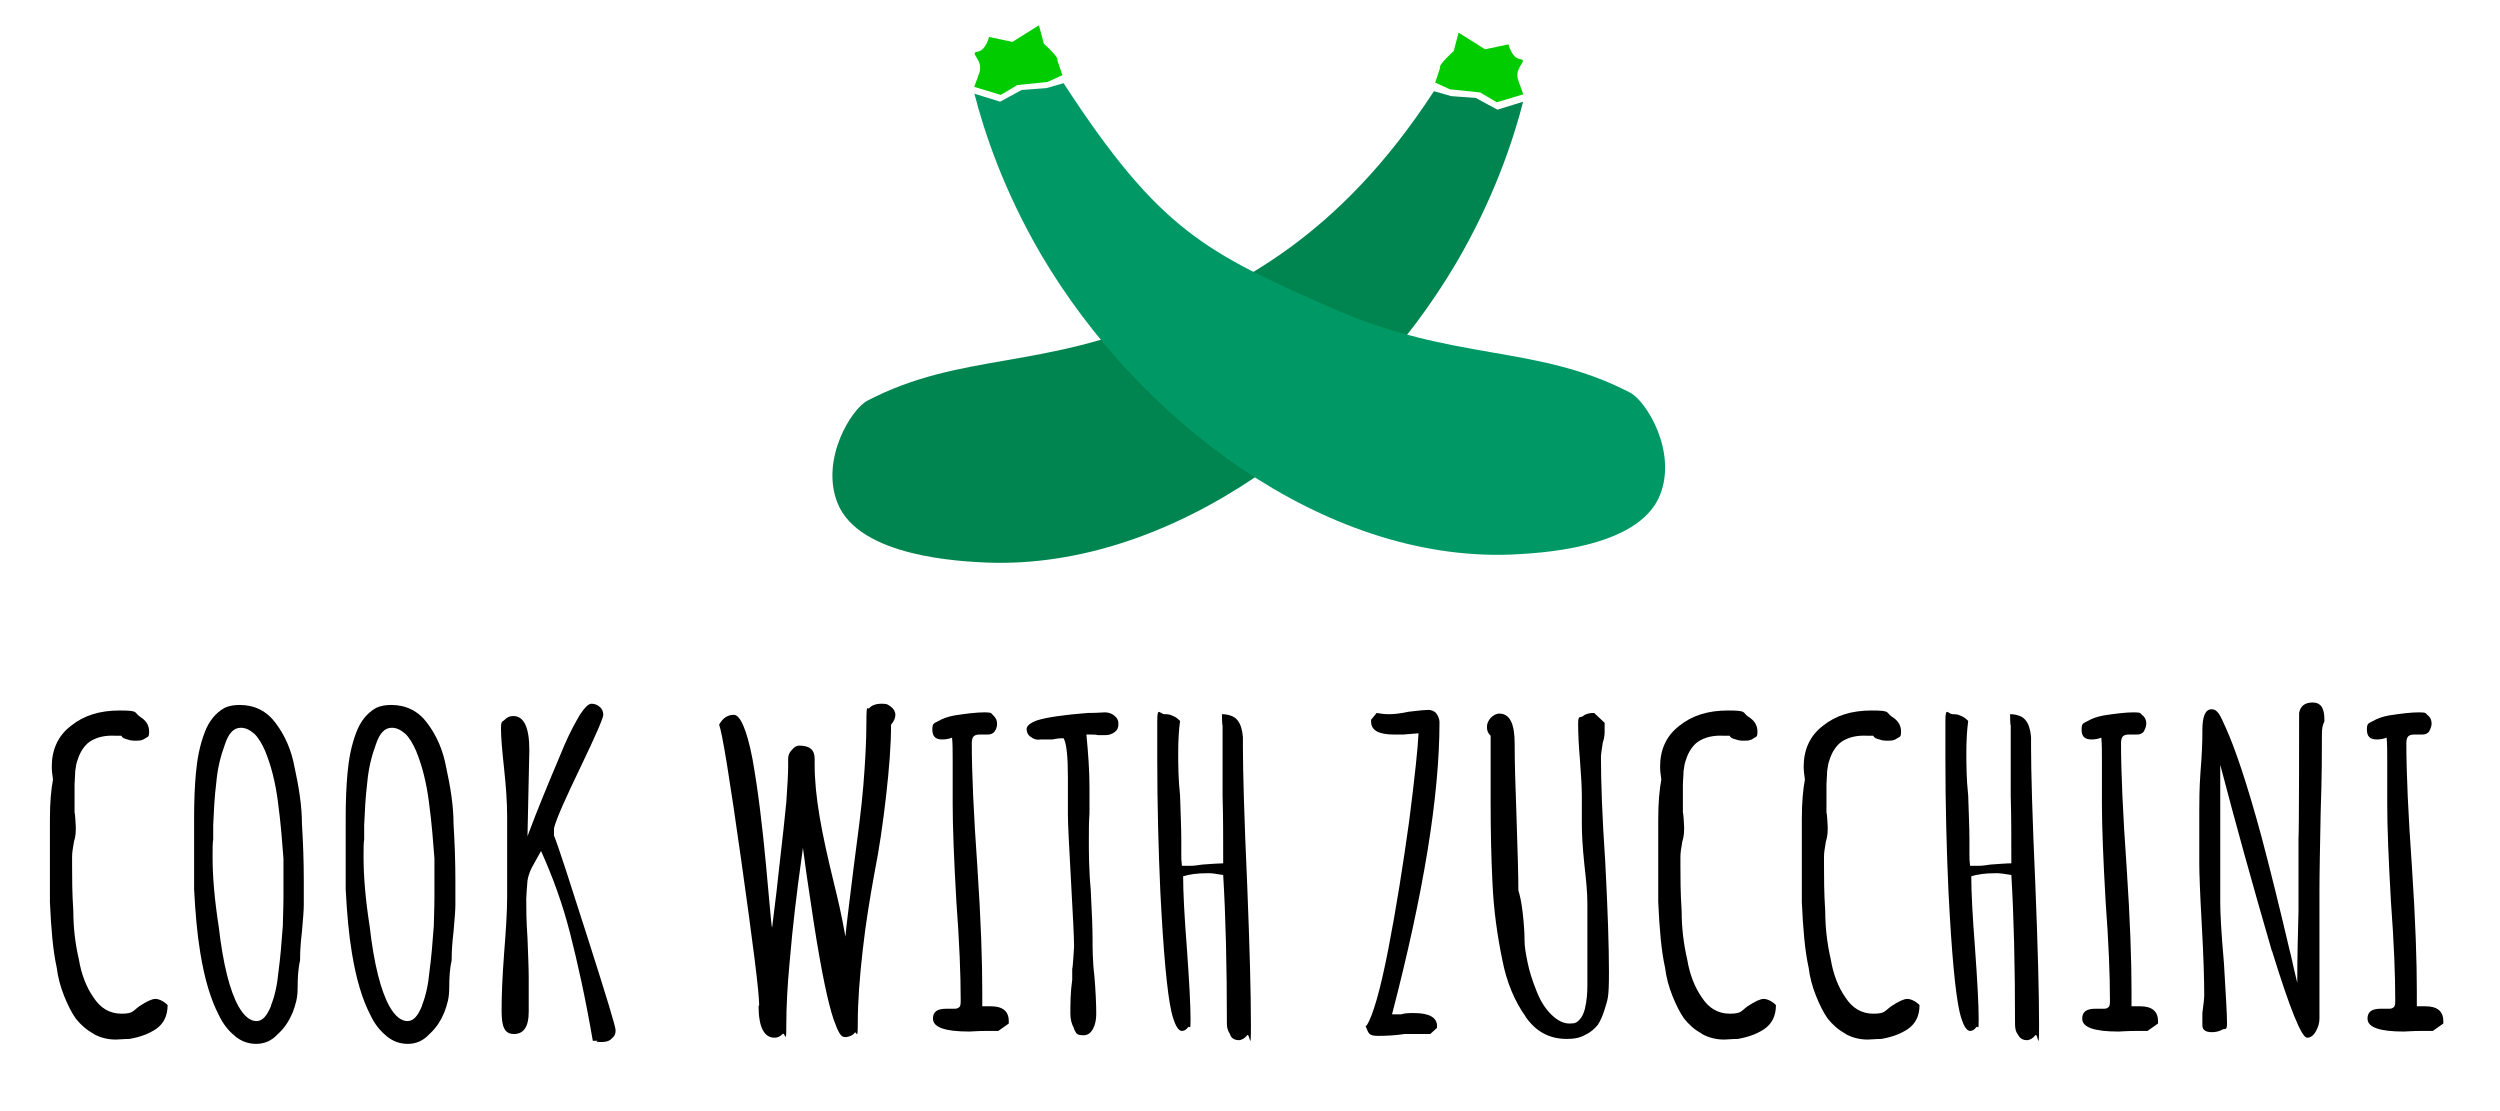 <?xml version="1.0" encoding="UTF-8"?>
<svg xmlns="http://www.w3.org/2000/svg" version="1.1" viewBox="0 0 405.7 180.3">
  <defs>
    <style>
      .cls-1 {
        fill: #0c0;
      }

      .cls-2 {
        fill: #008550;
      }

      .cls-3 {
        fill: #096;
      }
    </style>
  </defs>
  <!-- Generator: Adobe Illustrator 28.6.0, SVG Export Plug-In . SVG Version: 1.2.0 Build 709)  -->
  <g>
    <g id="Calque_1">
      <g>
        <path class="cls-2" d="M247.2,16.4c-1.6,6.3-4.8,15.9-10.9,26.3-15.8,26.8-45.9,49.7-76.1,48.6-4-.2-20.8-.8-24.3-9.7-2.8-7.1,2.3-15.3,4.9-16.6,15.2-7.9,28.5-4.9,48.6-13.8,11.2-5,27.7-12.4,43.3-36.4l2.8.8,4,.3,3.5,1.9,4.2-1.3h0Z"/>
        <path class="cls-1" d="M233.7,11c-.3-.5,2.2-2.7,2.2-2.7l.8-3,4.3,2.7,3.8-.8s.5,2.2,1.9,2.4-1.1,1.3-.3,3.5l.8,2.2-4.3,1.3-2.7-1.6-4.9-.5-2.4-1.1.8-2.4h0Z"/>
        <path class="cls-3" d="M158.1,15.1c1.6,6.3,4.8,15.9,10.9,26.3,15.8,26.8,45.9,49.7,76.1,48.6,4-.2,20.8-.8,24.3-9.7,2.8-7.1-2.3-15.3-4.9-16.6-15.2-7.9-28.5-4.9-48.6-13.8s-27.7-12.4-43.3-36.4l-2.8.8-4,.3-3.5,1.9-4.2-1.3h0Z"/>
        <path class="cls-1" d="M171.6,9.8c.3-.5-2.2-2.7-2.2-2.7l-.8-3-4.3,2.7-3.8-.8s-.5,2.2-1.9,2.4,1.1,1.3.3,3.5l-.8,2.2,4.3,1.3,2.7-1.6,4.9-.5,2.4-1.1-.8-2.4h0Z"/>
      </g>
      <g>
        <path d="M15.1,167.7c-1.1-.6-2-1.4-2.8-2.4-.7-1-1.3-2.2-1.9-3.7-.6-1.5-1-3-1.2-4.6-.6-2.7-.9-6.2-1.1-10.6,0-1,0-2.9,0-5.4v-4.3c0-1.2,0-2.5,0-3.8,0-2.7.2-4.8.5-6.4-.1-.7-.2-1.4-.2-2.1,0-2.7,1-5,3.1-6.6,2.1-1.7,4.7-2.5,7.9-2.5s2.3.3,3.3,1c1,.6,1.5,1.4,1.5,2.4s-.2.8-.6,1.1c-.4.3-.8.4-1.4.4s-1,0-1.5-.2c-.5-.1-.9-.3-1-.6h-.9c-1.7-.1-3.1.2-4.3,1-.8.6-1.5,1.6-1.9,2.9-.2.5-.3,1.1-.4,1.9,0,.8-.1,1.5-.1,2.1,0,.4,0,1.1,0,2.2v2.4c.1,0,.2,2.3.2,2.3,0,.7,0,1.5-.3,2.4-.2,1.1-.3,1.9-.3,2.4v1.6c0,1.8,0,4.2.2,7.3,0,2.6.3,5.2.9,7.8.4,2.4,1.2,4.5,2.4,6.2,1.1,1.7,2.6,2.6,4.5,2.6s1.8-.4,2.9-1.2c1.2-.8,2.1-1.2,2.6-1.2s1.3.3,2,1c0,1.7-.6,3-1.9,3.9-1.2.8-2.6,1.3-4.3,1.6-.9,0-1.7.1-2.2.1-1.3,0-2.5-.3-3.6-.9Z"/>
        <path d="M38.1,168.1c-1-.8-1.9-1.9-2.6-3.4-1.3-2.5-2.3-5.8-3-10.1-.5-3-.8-6.4-1-10.3v-3.6c0,0,0-3.7,0-3.7,0-1.2,0-2.6,0-4.3,0-2.7.1-5.2.3-7.3.2-2.2.6-4.4,1.4-6.5.7-1.9,1.8-3.2,3.2-4,.8-.4,1.7-.5,2.5-.5,2.4,0,4.4,1,5.8,2.9,1.6,2.1,2.6,4.5,3.1,7.2.7,3.2,1.2,6.3,1.2,9.2.2,3.2.3,6.3.3,9.2v3.9c0,.8-.1,2.2-.3,4.4-.2,1.7-.3,3.1-.3,4.3v.3c-.3,1.3-.4,2.8-.4,4.5s-.3,2.6-.8,4c-.6,1.4-1.3,2.5-2.4,3.5-1,1.1-2.2,1.6-3.5,1.6s-2.4-.4-3.4-1.2ZM44,163.1c.6-1.5,1-3.3,1.2-5.5.3-2.2.5-4.6.7-7.4,0-1.2.1-2.7.1-4.6v-6.3c-.2-2.5-.4-5.5-.9-9.2-.4-3.1-1.1-5.9-2.1-8.3-.5-1.1-1-2-1.7-2.7-.7-.6-1.4-1-2.2-1-1.2,0-2,.9-2.6,2.7-.7,1.9-1.2,3.9-1.4,6.2-.3,2.4-.4,4.7-.5,6.9v2.3c-.1.6-.1,1.5-.1,2.6v.3c0,3.1.3,6.8,1,11.3.7,6.1,1.8,10.4,3.2,12.9.9,1.6,1.9,2.4,2.9,2.4s1.7-.8,2.4-2.5Z"/>
        <path d="M62.7,168.1c-1-.8-1.9-1.9-2.6-3.4-1.3-2.5-2.3-5.8-3-10.1-.5-3-.8-6.4-1-10.3v-3.6c0,0,0-3.7,0-3.7,0-1.2,0-2.6,0-4.3,0-2.7.1-5.2.3-7.3.2-2.2.6-4.4,1.4-6.5.7-1.9,1.8-3.2,3.2-4,.8-.4,1.7-.5,2.5-.5,2.4,0,4.4,1,5.8,2.9,1.6,2.1,2.6,4.5,3.1,7.2.7,3.2,1.2,6.3,1.2,9.2.2,3.2.3,6.3.3,9.2v3.9c0,.8-.1,2.2-.3,4.4-.2,1.7-.3,3.1-.3,4.3v.3c-.3,1.3-.4,2.8-.4,4.5s-.3,2.6-.8,4c-.6,1.4-1.3,2.5-2.4,3.5-1,1.1-2.2,1.6-3.5,1.6s-2.4-.4-3.4-1.2ZM68.5,163.1c.6-1.5,1-3.3,1.2-5.5.3-2.2.5-4.6.7-7.4,0-1.2.1-2.7.1-4.6v-6.3c-.2-2.5-.4-5.5-.9-9.2-.4-3.1-1.1-5.9-2.1-8.3-.5-1.1-1-2-1.7-2.7-.7-.6-1.4-1-2.2-1-1.2,0-2,.9-2.6,2.7-.7,1.9-1.2,3.9-1.4,6.2-.3,2.4-.4,4.7-.5,6.9v2.3c-.1.6-.1,1.5-.1,2.6v.3c0,3.1.3,6.8,1,11.3.7,6.1,1.8,10.4,3.2,12.9.9,1.6,1.9,2.4,2.9,2.4s1.7-.8,2.4-2.5Z"/>
        <path d="M97,168.9c-.2,0-.5,0-.8,0-1.2-7-2.5-12.8-3.7-17.5-1.2-4.7-2.8-9.1-4.7-13.3l-1.5,2.7c-.4.8-.6,1.5-.7,2.1-.1,1.4-.2,2.4-.2,3,0,1.4,0,3.5.2,6.3.1,2.8.2,4.9.2,6.4v5.6c0,2.4-.8,3.6-2.4,3.6s-2-1.3-2-3.8.1-5.1.4-9.2c.3-3.8.5-6.9.5-9.2v-5.9c0,0,0-7.1,0-7.1,0-2.5-.2-5.1-.5-7.9-.3-2.8-.5-5-.5-6.4s.2-1.1.6-1.5c.4-.4.8-.6,1.4-.6,1.7,0,2.6,1.8,2.6,5.5l-.3,14,1.3-3.4c1.5-3.8,3.1-7.6,4.7-11.4.9-2.1,1.8-3.7,2.5-4.9.8-1.2,1.4-1.8,1.9-1.8s1,.2,1.3.5c.4.3.6.8.6,1.3s-1.2,3.3-3.7,8.5c-2.4,5-3.9,8.3-4.3,9.9v1.2c.7,1.7,2.5,7.3,5.5,16.7,3,9.4,4.5,14.3,4.5,14.9s-.2,1-.7,1.4c-.4.4-1,.5-1.6.5s-.6,0-.8-.1Z"/>
        <path d="M123.2,163.2c0-2.2-1-10-2.9-23.5-1.9-13.5-3.1-20.8-3.6-22.1.6-1.1,1.4-1.6,2.4-1.6s2.1,2.4,3,7.1c.9,5,1.6,10.8,2.2,17.2l.5,5.5c.3,3.1.4,4.7.5,4.7l.7-5.7.4-3.6c.6-5.2,1-8.9,1.2-11,.2-2.8.3-4.8.3-5.8v-1.3c0-.5.2-1,.6-1.4.4-.5.8-.7,1.2-.7,1.7,0,2.5.7,2.5,2.1v1c0,2.6.3,5.4.8,8.4.5,3,1.3,6.6,2.3,10.7.6,2.4,1.3,5.4,1.9,8.8.1-1.5.6-5.2,1.3-11,.7-5.3,1.3-9.8,1.6-13.5.3-3.7.5-7.2.5-10.4s.2-1.8.5-2.2c.3-.4,1-.7,2-.7s1,.2,1.5.5c.4.3.7.8.7,1.3s-.2,1-.7,1.6c0,3.3-.3,7.1-.8,11.5-.5,4.4-1.1,8.6-1.9,12.6-.7,3.9-1.4,8-1.9,12.5-.5,4.4-.8,8.4-.8,11.7s-.2,1.3-.5,1.7c-.3.4-.9.7-1.6.7s-1.1-.9-1.8-2.8c-.9-2.6-2-7.8-3.2-15.5l-1.2-8-.6-4.4c-.6,4.2-1,7.5-1.3,10-.3,2.5-.6,5.5-.9,9-.3,3.3-.5,6.6-.5,9.9s-.2.9-.6,1.3c-.4.4-.8.6-1.3.6-1.7,0-2.6-1.7-2.6-5.2Z"/>
        <path d="M151.4,165.3c0-1.1.7-1.6,2.1-1.6h.8c.2,0,.4,0,.6,0,.4,0,.6-.1.8-.3.2-.2.2-.6.2-1.2,0-3.9-.2-9.2-.7-15.9-.4-7-.6-12.2-.6-15.8s0-2.4,0-3.5v-3.5c0-1.5,0-2.8-.1-3.8-.5.2-1,.3-1.6.3-1.1,0-1.6-.5-1.6-1.6s.3-1,1-1.4c.7-.4,1.5-.7,2.6-.9,1.9-.3,3.6-.5,4.9-.5s1,.2,1.4.5c.4.4.6.8.6,1.3s-.1.9-.4,1.3c-.3.4-.7.5-1.1.5s-.5,0-.7,0h-.6c-.5,0-.8.1-1,.3-.2.2-.3.6-.3,1.1,0,4.8.3,11.5.9,20,.6,8.9.8,15.6.8,20.1v2.6c.3,0,.8,0,1.4,0,1.9,0,2.9.8,2.9,2.4v.4l-1.7,1.2s-.2,0-.4,0c-.2,0-.7,0-1.4,0-1.6,0-2.5.1-2.9.1-4,0-5.9-.7-5.9-2.1Z"/>
        <path d="M174.3,166.9c-.4-.7-.6-1.5-.6-2.4,0-1.5,0-3.4.3-5.5v-1.8c.1,0,.3-3.6.3-3.6,0-1.6-.2-5.2-.5-10.7-.3-5.5-.5-9.1-.5-10.7s0-.4,0-.8c0-.4,0-1,0-1.8,0-.9,0-2,0-3.4,0-3.3-.2-5.5-.7-6.4-.3,0-.9,0-1.8.2h-1.9c-.6.1-1.1,0-1.6-.4-.5-.3-.7-.8-.7-1.3s.6-1,1.7-1.4c1.6-.5,4.4-.9,8.2-1.2,1.6,0,2.5-.1,2.8-.1.6,0,1.1.2,1.5.5.5.4.7.8.7,1.4s-.2,1-.6,1.3c-.4.3-.9.5-1.5.5h-1.2c-.4-.1-.8-.1-1.2-.1h-.7c.3,3.1.5,5.9.5,8.4v4.4c-.1,1.3-.1,2.8-.1,4.4s0,4.8.3,7.9c.2,3.8.3,6.4.3,7.9s0,3.8.3,6.2c.2,2.4.3,4.5.3,6.2s-.7,3.4-2,3.4-1.2-.3-1.6-1Z"/>
        <path d="M199.6,167.8c-.3-.4-.5-1-.5-1.6,0-9.5-.2-17.6-.6-24.2-1.1-.2-1.9-.3-2.4-.3-1.9,0-3.2.2-4.1.5,0,2.6.2,6.4.6,11.6.4,5.5.6,9.4.6,11.6s-.1.9-.4,1.3c-.3.4-.6.6-1,.6-.6,0-1.2-1-1.7-3.1-.7-3.1-1.3-9.6-1.8-19.5-.3-6.7-.5-13.9-.5-21.6,0-1.4,0-3.4,0-6s.4-1.2,1.2-1.2.9.1,1.4.3c.5.2.8.5,1.1.8-.2,1.5-.3,3.2-.3,5.1s0,4.2.3,7c.1,3.1.2,5.5.2,7.1v1.2c0,.4,0,.8,0,1.3s0,1,.1,1.8c.3,0,.7,0,1.4,0,.6,0,1.3-.1,1.9-.2,1.5-.1,2.7-.2,3.4-.2,0-4,0-7.6-.1-11v-11.4c-.1,0-.1-1.8-.1-1.8.6,0,1.1.1,1.6.3.5.2.8.5,1,.8.4.5.7,1.4.8,2.6v1.6c0,3.9.2,11.4.7,22.5.4,10,.6,17.6.6,22.6s-.2,1.2-.6,1.7c-.4.5-.9.8-1.4.8s-1-.2-1.3-.7Z"/>
        <path d="M221.8,166.4c1-1.6,2.2-5.7,3.5-12.4,1.3-6.7,2.4-13.7,3.4-20.9.9-7.1,1.4-11.8,1.5-14.1l-2.5.2c-.3,0-.8,0-1.5,0-2.5,0-3.7-.7-3.7-2.1v-.3l.9-1.1h0c.6.1,1.2.2,2,.2s1.8-.1,3.2-.4c1.6-.2,2.7-.3,3.2-.3s1,.2,1.3.6c.3.4.5.9.5,1.4,0,12-2.6,27.8-7.7,47.4h1.5c.6-.2,1.3-.2,2.1-.2,2.4,0,3.7.7,3.7,2.1v.3l-1.1,1h-4.2c-1.3.2-2.7.3-4.3.3s-1.5-.5-2-1.6Z"/>
        <path d="M247.6,165c-1.8-2.5-3.1-5.6-3.8-9.2-.8-3.9-1.4-8-1.6-12.5-.2-4-.3-8.4-.3-13.1v-5.7c0-1.6,0-3.3,0-5.1-.4-.4-.6-.8-.6-1.4s.2-1,.6-1.5c.4-.4.9-.7,1.4-.7,1.7,0,2.5,1.6,2.5,4.9s.1,6.1.3,11.9c.2,5.8.3,9.8.3,11.9.2.6.5,1.8.7,3.6s.3,3.2.3,4.4.2,2.2.5,3.7c.3,1.5.8,3,1.4,4.5.6,1.6,1.4,2.9,2.4,3.9,1,1,2,1.5,3,1.5s1.2-.2,1.6-.6c.4-.4.7-1,.9-1.8.3-1.3.4-2.5.4-3.8v-13.3c0-1.7-.2-3.8-.5-6.4-.3-2.9-.4-5-.4-6.5v-.5c0-.7,0-1.4,0-2v-2c0-1.3-.1-3.2-.3-5.8-.2-2.3-.3-4.3-.3-5.9s.3-.9.8-1.3,1.1-.5,1.8-.5l1.7,1.6v1.2c0,.5,0,1.2-.3,2-.2,1.3-.3,2-.3,2.2,0,4.2.2,9.9.7,17.2.4,7.7.6,13.6.6,17.9s-.2,4.3-.7,6c-.3,1-.7,1.9-1.1,2.5-.5.6-1.1,1.2-2,1.6-.8.5-1.8.7-3,.7-2.9,0-5.1-1.2-6.8-3.7Z"/>
        <path d="M276.1,167.7c-1.1-.6-2-1.4-2.8-2.4-.7-1-1.3-2.2-1.9-3.7-.6-1.5-1-3-1.2-4.6-.6-2.7-.9-6.2-1.1-10.6,0-1,0-2.9,0-5.4v-4.3c0-1.2,0-2.5,0-3.8,0-2.7.2-4.8.5-6.4-.1-.7-.2-1.4-.2-2.1,0-2.7,1-5,3.1-6.6,2.1-1.7,4.7-2.5,7.9-2.5s2.3.3,3.3,1c1,.6,1.5,1.4,1.5,2.4s-.2.8-.6,1.1c-.4.3-.8.4-1.4.4s-1,0-1.5-.2c-.5-.1-.9-.3-1-.6h-.9c-1.7-.1-3.1.2-4.3,1-.8.6-1.5,1.6-1.9,2.9-.2.5-.3,1.1-.4,1.9,0,.8-.1,1.5-.1,2.1,0,.4,0,1.1,0,2.2v2.4c.1,0,.2,2.3.2,2.3,0,.7,0,1.5-.3,2.4-.2,1.1-.3,1.9-.3,2.4v1.6c0,1.8,0,4.2.2,7.3,0,2.6.3,5.2.9,7.8.4,2.4,1.2,4.5,2.4,6.2,1.1,1.7,2.6,2.6,4.5,2.6s1.8-.4,2.9-1.2c1.2-.8,2.1-1.2,2.6-1.2s1.3.3,2,1c0,1.7-.6,3-1.9,3.9-1.2.8-2.6,1.3-4.3,1.6-.9,0-1.7.1-2.2.1-1.3,0-2.5-.3-3.6-.9Z"/>
        <path d="M299.4,167.7c-1.1-.6-2-1.4-2.8-2.4-.7-1-1.3-2.2-1.9-3.7-.6-1.5-1-3-1.2-4.6-.6-2.7-.9-6.2-1.1-10.6,0-1,0-2.9,0-5.4v-4.3c0-1.2,0-2.5,0-3.8,0-2.7.2-4.8.5-6.4-.1-.7-.2-1.4-.2-2.1,0-2.7,1-5,3.1-6.6,2.1-1.7,4.7-2.5,7.9-2.5s2.3.3,3.3,1c1,.6,1.5,1.4,1.5,2.4s-.2.8-.6,1.1c-.4.3-.8.4-1.4.4s-1,0-1.5-.2c-.5-.1-.9-.3-1-.6h-.9c-1.7-.1-3.1.2-4.3,1-.8.6-1.5,1.6-1.9,2.9-.2.5-.3,1.1-.4,1.9,0,.8-.1,1.5-.1,2.1,0,.4,0,1.1,0,2.2v2.4c.1,0,.2,2.3.2,2.3,0,.7,0,1.5-.3,2.4-.2,1.1-.3,1.9-.3,2.4v1.6c0,1.8,0,4.2.2,7.3,0,2.6.3,5.2.9,7.8.4,2.4,1.2,4.5,2.4,6.2,1.1,1.7,2.6,2.6,4.5,2.6s1.8-.4,2.9-1.2c1.2-.8,2.1-1.2,2.6-1.2s1.3.3,2,1c0,1.7-.6,3-1.9,3.9-1.2.8-2.6,1.3-4.3,1.6-.9,0-1.7.1-2.2.1-1.3,0-2.5-.3-3.6-.9Z"/>
        <path d="M327.4,167.8c-.3-.4-.4-1-.4-1.6,0-9.5-.2-17.6-.6-24.2-1.1-.2-1.9-.3-2.4-.3-1.9,0-3.2.2-4.1.5,0,2.6.2,6.4.6,11.6.4,5.5.6,9.4.6,11.6s-.1.9-.4,1.3c-.3.4-.6.6-1,.6-.6,0-1.2-1-1.7-3.1-.7-3.1-1.3-9.6-1.8-19.5-.3-6.7-.5-13.9-.5-21.6,0-1.4,0-3.4,0-6s.4-1.2,1.2-1.2.9.1,1.4.3c.5.2.8.5,1.1.8-.2,1.5-.3,3.2-.3,5.1s0,4.2.3,7c.1,3.1.2,5.5.2,7.1v1.2c0,.4,0,.8,0,1.3s0,1,.1,1.8c.3,0,.7,0,1.4,0,.6,0,1.3-.1,1.9-.2,1.5-.1,2.6-.2,3.4-.2,0-4,0-7.6-.1-11v-11.4c-.1,0-.1-1.8-.1-1.8.6,0,1.1.1,1.6.3.5.2.8.5,1,.8.4.5.7,1.4.8,2.6v1.6c0,3.9.2,11.4.7,22.5.4,10,.6,17.6.6,22.6s-.2,1.2-.6,1.7c-.4.5-.9.8-1.4.8s-1-.2-1.3-.7Z"/>
        <path d="M337.9,165.3c0-1.1.7-1.6,2.1-1.6h.8c.2,0,.4,0,.6,0,.4,0,.6-.1.8-.3.2-.2.2-.6.2-1.2,0-3.9-.2-9.2-.7-15.9-.4-7-.6-12.2-.6-15.8s0-2.4,0-3.5v-3.5c0-1.5,0-2.8-.1-3.8-.5.2-1,.3-1.6.3-1.1,0-1.6-.5-1.6-1.6s.3-1,1-1.4c.7-.4,1.5-.7,2.6-.9,1.9-.3,3.6-.5,4.9-.5s1,.2,1.4.5.6.8.6,1.3-.2.9-.4,1.3c-.3.4-.7.5-1.1.5s-.5,0-.7,0h-.6c-.5,0-.8.1-1,.3-.2.2-.3.6-.3,1.1,0,4.8.3,11.5.9,20,.6,8.9.8,15.6.8,20.1v2.6c.3,0,.8,0,1.4,0,1.9,0,2.9.8,2.9,2.4v.4l-1.7,1.2s-.2,0-.4,0c-.2,0-.7,0-1.4,0-1.6,0-2.5.1-2.9.1-4,0-5.9-.7-5.9-2.1Z"/>
        <path d="M368.7,154.4c-3.2-11-6-21.1-8.4-30.3v22.4c0,1.9.2,5.2.6,9.8.3,5,.5,8.3.5,9.7s-.3.8-.8,1.1c-.5.3-1.1.4-1.7.4-1,0-1.5-.4-1.5-1.1v-2c.2-1.5.3-2.4.3-2.9,0-2.4-.1-6.2-.4-11.5-.3-5.3-.4-8.6-.4-9.7v-8.8c0-1.4,0-3.5.2-6.3.2-2.4.3-4.5.3-6.3v-.4c0-2.3.5-3.4,1.5-3.4s1.4,1,2.3,3c1.5,3.3,3.5,9.2,5.8,17.7,1.3,4.9,2.9,11.3,4.7,19,0-.2.3,1.4,1.1,4.7v.3c0-4.4.1-8.4.2-11.9v-11.9c.1,0,.1-20.3.1-20.3.2-1.1.9-1.7,2.2-1.7s1.9.9,1.9,2.7v.4c-.3.5-.4,1.2-.4,2,0,2.8,0,7-.2,12.6-.1,5.7-.2,9.9-.2,12.7v20.9c0,.7-.2,1.4-.6,2.1-.4.7-.9,1-1.4,1-.9,0-2.8-4.7-5.7-14.1Z"/>
        <path d="M384.2,165.3c0-1.1.7-1.6,2.1-1.6h.8c.2,0,.4,0,.6,0,.4,0,.6-.1.8-.3.2-.2.2-.6.2-1.2,0-3.9-.2-9.2-.7-15.9-.4-7-.6-12.2-.6-15.8s0-2.4,0-3.5v-3.5c0-1.5,0-2.8-.1-3.8-.5.2-1,.3-1.6.3-1.1,0-1.6-.5-1.6-1.6s.3-1,1-1.4c.7-.4,1.5-.7,2.6-.9,1.9-.3,3.6-.5,4.9-.5s1,.2,1.4.5.6.8.6,1.3-.2.9-.4,1.3c-.3.4-.7.5-1.1.5s-.5,0-.7,0h-.6c-.5,0-.8.1-1,.3-.2.2-.3.6-.3,1.1,0,4.8.3,11.5.9,20,.6,8.9.8,15.6.8,20.1v2.6c.3,0,.8,0,1.4,0,1.9,0,2.9.8,2.9,2.4v.4l-1.7,1.2s-.2,0-.4,0c-.2,0-.7,0-1.4,0-1.6,0-2.5.1-2.9.1-4,0-5.9-.7-5.9-2.1Z"/>
      </g>
    </g>
  </g>
</svg>